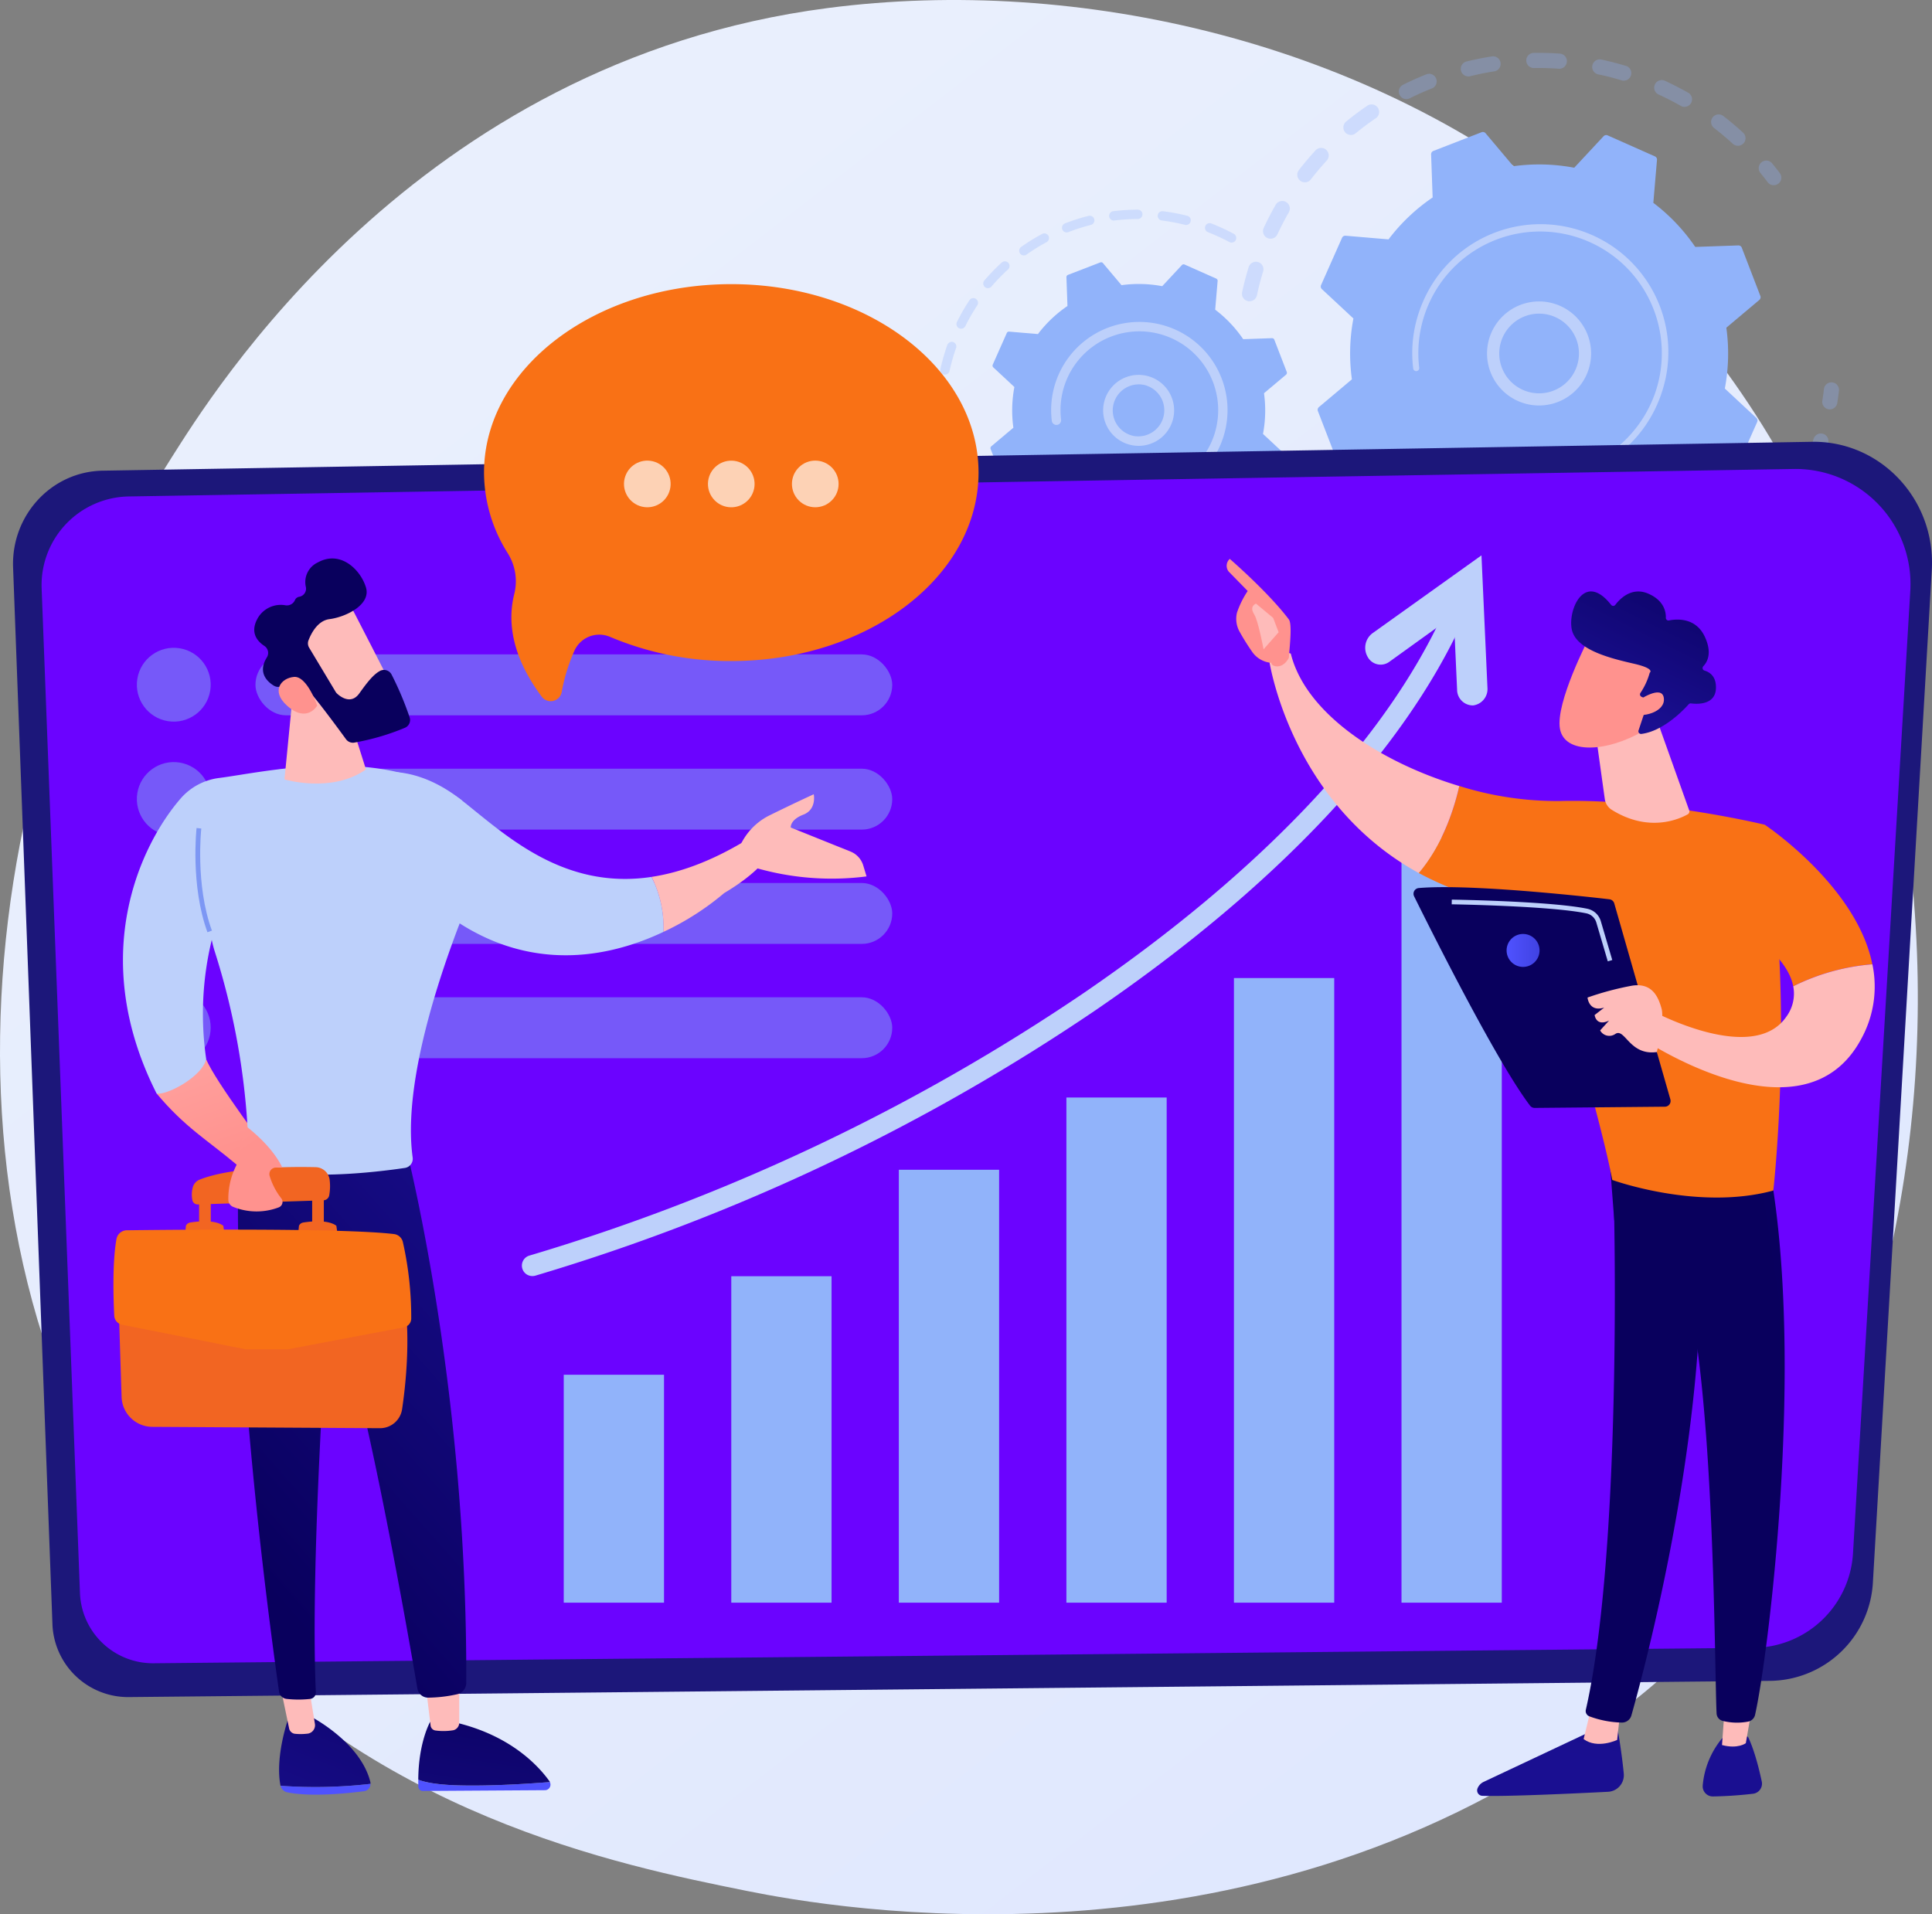 <svg xmlns="http://www.w3.org/2000/svg" xmlns:xlink="http://www.w3.org/1999/xlink" width="449.992" height="445.91" viewBox="0 0 449.992 445.91"><rect x="0" y="0" width="449.992" height="445.91" fill="#808080" stroke="none"/><defs><style>.a{fill:url(#a);}.b{opacity:0.3;}.c{fill:#91b3fa;}.d{fill:#bdd0fb;}.e{fill:#1c177a;}.f{fill:#6b03ff;}.g{opacity:0.58;}.h{fill:#7d97f4;}.i{fill:url(#b);}.j{fill:url(#c);}.k{fill:url(#d);}.l{fill:url(#e);}.m{fill:url(#f);}.n{fill:url(#g);}.o{fill:#f97115;}.p{fill:url(#h);}.q{fill:url(#i);}.r{fill:url(#j);}.s{fill:url(#k);}.t{fill:url(#l);}.u{fill:url(#m);}.v{fill:url(#n);}.w{fill:url(#o);}.x{fill:url(#p);}.y{fill:url(#q);}.z{fill:url(#r);}.aa{opacity:0.68;}.ab{fill:#fff;}.ac{fill:url(#s);}.ad{fill:url(#t);}.ae{fill:url(#u);}.af{fill:url(#v);}.ag{fill:url(#w);}.ah{fill:url(#x);}.ai{fill:url(#y);}.aj{fill:url(#z);}.ak{fill:url(#aa);}.al{fill:url(#ab);}.am{fill:url(#ac);}.an{fill:url(#ad);}.ao{fill:url(#ae);}.ap{fill:url(#af);}.aq{fill:url(#ag);}.ar{fill:#f26522;}.as{fill:url(#ah);}</style><linearGradient id="a" x1="1.128" y1="1.297" x2="0.237" y2="0.189" gradientUnits="objectBoundingBox"><stop offset="0" stop-color="#dae3fe"></stop><stop offset="1" stop-color="#e9effd"></stop></linearGradient><linearGradient id="b" x1="15.627" y1="-0.542" x2="12.79" y2="5.848" gradientUnits="objectBoundingBox"><stop offset="0" stop-color="#09005d"></stop><stop offset="1" stop-color="#1a0f91"></stop></linearGradient><linearGradient id="c" x1="55.867" y1="0.371" x2="56.874" y2="0.371" gradientUnits="objectBoundingBox"><stop offset="0" stop-color="#febbba"></stop><stop offset="1" stop-color="#ff928e"></stop></linearGradient><linearGradient id="d" x1="4.595" y1="4.286" x2="8.311" y2="3.17" xlink:href="#b"></linearGradient><linearGradient id="e" x1="33.282" y1="-2.267" x2="26.262" y2="5.296" xlink:href="#b"></linearGradient><linearGradient id="f" x1="56.505" y1="0.426" x2="57.519" y2="0.426" xlink:href="#c"></linearGradient><linearGradient id="g" x1="2.566" y1="4.157" x2="5.052" y2="3.057" xlink:href="#b"></linearGradient><linearGradient id="h" x1="13.241" y1="0.468" x2="14.234" y2="0.468" xlink:href="#c"></linearGradient><linearGradient id="i" x1="-37.74" y1="1.525" x2="-35.758" y2="4.208" xlink:href="#c"></linearGradient><linearGradient id="j" x1="103.011" y1="0.532" x2="105.012" y2="-1.248" xlink:href="#c"></linearGradient><linearGradient id="k" x1="7.28" y1="0.479" x2="8.282" y2="0.479" xlink:href="#c"></linearGradient><linearGradient id="l" x1="20.578" y1="0.459" x2="21.568" y2="0.459" xlink:href="#c"></linearGradient><linearGradient id="m" x1="-14.476" y1="35.322" x2="-14.799" y2="34.257" xlink:href="#c"></linearGradient><linearGradient id="n" x1="0.78" y1="-0.18" x2="0.315" y2="0.831" xlink:href="#b"></linearGradient><linearGradient id="o" x1="-50.284" y1="167.563" x2="-51.231" y2="162.95" xlink:href="#c"></linearGradient><linearGradient id="p" x1="7.733" y1="-0.062" x2="8.246" y2="2.428" xlink:href="#b"></linearGradient><linearGradient id="q" x1="23.058" y1="0.5" x2="24.058" y2="0.5" xlink:href="#c"></linearGradient><linearGradient id="r" y1="0.5" x2="1" y2="0.5" gradientUnits="objectBoundingBox"><stop offset="0" stop-color="#4f52ff"></stop><stop offset="1" stop-color="#4042e2"></stop></linearGradient><linearGradient id="s" x1="-0.09" y1="-1.402" x2="0.58" y2="0.761" xlink:href="#c"></linearGradient><linearGradient id="t" x1="1.768" y1="-1.843" x2="-0.279" y2="2.082" xlink:href="#b"></linearGradient><linearGradient id="u" x1="-29.899" y1="-13.564" x2="-29.744" y2="-62.122" xlink:href="#r"></linearGradient><linearGradient id="v" x1="-78.612" y1="-0.843" x2="-79.118" y2="2.39" xlink:href="#c"></linearGradient><linearGradient id="w" x1="-20.181" y1="-12.201" x2="-20.076" y2="-58.546" xlink:href="#r"></linearGradient><linearGradient id="x" x1="1.02" y1="-0.999" x2="-0.402" y2="3.408" xlink:href="#b"></linearGradient><linearGradient id="y" x1="-80.024" y1="-0.224" x2="-80.539" y2="2.539" xlink:href="#c"></linearGradient><linearGradient id="z" x1="0.33" y1="0.899" x2="0.889" y2="-0.29" xlink:href="#b"></linearGradient><linearGradient id="aa" x1="-32.866" y1="-0.222" x2="-33.684" y2="2.966" xlink:href="#c"></linearGradient><linearGradient id="ab" x1="6.995" y1="11.712" x2="5.923" y2="12.994" xlink:href="#c"></linearGradient><linearGradient id="ac" x1="4.568" y1="8.166" x2="5.475" y2="8.166" xlink:href="#b"></linearGradient><linearGradient id="ad" x1="15.655" y1="40.085" x2="18.112" y2="37.436" xlink:href="#c"></linearGradient><linearGradient id="ae" x1="-53.109" y1="-0.874" x2="-54.039" y2="0.839" xlink:href="#b"></linearGradient><linearGradient id="af" x1="-27.386" y1="-1.462" x2="-30.618" y2="3.372" xlink:href="#c"></linearGradient><linearGradient id="ag" x1="-27.446" y1="-1.015" x2="-30.655" y2="5.179" xlink:href="#c"></linearGradient><linearGradient id="ah" x1="-1.07" y1="-2.911" x2="0.325" y2="0.286" xlink:href="#c"></linearGradient></defs><g transform="translate(0 0)"><path class="a" d="M394.911,383.183c-9.173,9.6-17.864,15.782-24.708,20.671-80.6,57.478-175.973,40.712-196.246,36.623-29.931-6.042-87.789-17.719-129.621-66.594C-18.95,299.936-9.094,183.435,39.994,106.534,48.974,92.467,96.406,14.392,192.812,1.871c58.343-7.579,126.349,7.7,175.6,48.7C471.778,136.627,464.42,310.484,394.911,383.183Z" transform="translate(0.001 0.001)"></path><g class="b" transform="translate(289.27 12.309)"><path class="c" d="M1021.393,101.2a1.767,1.767,0,0,1-1.174-2.05c.422-1.951.933-3.91,1.523-5.827a1.764,1.764,0,0,1,2.2-1.168h.034a1.767,1.767,0,0,1,1.134,2.2c-.567,1.82-1.043,3.686-1.443,5.535a1.767,1.767,0,0,1-2.1,1.353Zm4.9-14.58-.2-.077a1.766,1.766,0,0,1-.851-2.345c.851-1.818,1.775-3.615,2.765-5.345a1.766,1.766,0,1,1,3.065,1.752c-.941,1.645-1.823,3.352-2.626,5.078a1.764,1.764,0,0,1-2.158.936Zm7.987-13.137a1.813,1.813,0,0,1-.53-.284,1.769,1.769,0,0,1-.315-2.478c1.225-1.579,2.532-3.119,3.887-4.6a1.767,1.767,0,0,1,2.6,2.4c-1.287,1.4-2.529,2.864-3.686,4.364a1.772,1.772,0,0,1-1.954.6Zm10.729-11.024a1.766,1.766,0,0,1-.567-3.042c1.548-1.267,3.17-2.484,4.82-3.612a1.767,1.767,0,1,1,1.985,2.912c-1.565,1.072-3.119,2.226-4.576,3.431A1.764,1.764,0,0,1,1045.012,62.459Zm12.918-8.353a1.767,1.767,0,0,1-.238-3.258c1.786-.89,3.635-1.718,5.5-2.456a1.767,1.767,0,0,1,1.3,3.283c-1.769.692-3.533,1.486-5.234,2.331a1.766,1.766,0,0,1-1.327.1Zm14.441-5.288a1.766,1.766,0,0,1,.13-3.4c1.943-.474,3.927-.87,5.9-1.18a1.766,1.766,0,1,1,.542,3.491c-1.874.283-3.763.669-5.606,1.134a1.78,1.78,0,0,1-.97-.043Zm62.786,16.162a1.776,1.776,0,0,1-.644-.377c-1.4-1.284-2.867-2.524-4.372-3.686a1.765,1.765,0,1,1,2.155-2.8c1.588,1.225,3.136,2.529,4.608,3.882a1.766,1.766,0,0,1-1.747,2.977Zm-47.545-18.119a1.766,1.766,0,0,1,.524-3.442c2-.031,4.021.026,6.014.167a1.767,1.767,0,1,1-.25,3.522c-1.891-.133-3.814-.187-5.711-.159A1.777,1.777,0,0,1,1087.613,46.861Zm35.114,9.057a1.82,1.82,0,0,1-.323-.145c-1.65-.939-3.363-1.82-5.1-2.617a1.766,1.766,0,1,1,1.483-3.2c1.815.851,3.618,1.764,5.354,2.753a1.767,1.767,0,0,1-1.418,3.213Zm-19.8-7.557a1.767,1.767,0,0,1,.922-3.4c1.954.417,3.913.924,5.827,1.508h.037a1.767,1.767,0,0,1-1.066,3.366c-1.817-.567-3.686-1.035-5.535-1.418A1.821,1.821,0,0,1,1102.924,48.361Z" transform="translate(-1020.179 -43.411)"></path><path class="c" d="M1447.6,137.573a1.767,1.767,0,0,1-.851-.615c-.547-.726-1.134-1.455-1.7-2.163a1.765,1.765,0,1,1,2.731-2.237c.613.746,1.214,1.508,1.789,2.268a1.767,1.767,0,0,1-1.959,2.742Z" transform="translate(-1324.292 -106.816)"></path></g><g class="b" transform="translate(299.855 89.077)"><path class="c" d="M1498.046,320.345a1.766,1.766,0,0,1-1.191-1.954c.145-.9.283-1.818.377-2.728a1.766,1.766,0,0,1,3.507.414c-.113.956-.247,1.922-.4,2.87a1.767,1.767,0,0,1-2.022,1.466,2.306,2.306,0,0,1-.275-.068Z" transform="translate(-1372.264 -314.149)"></path><path class="c" d="M1113.51,405.032c-.774-.255-1.542-.522-2.314-.8a1.766,1.766,0,1,1,1.214-3.318c1.775.65,3.573,1.225,5.362,1.716a1.767,1.767,0,1,1-.933,3.4C1115.73,405.721,1114.61,405.392,1113.51,405.032Zm-10.829-4.594a1.79,1.79,0,0,1-.284-.119c-1.744-.919-3.465-1.925-5.1-2.986a1.765,1.765,0,0,1,1.906-2.972c1.571,1.007,3.207,1.962,4.863,2.836a1.766,1.766,0,0,1-1.375,3.241Zm23.251,7.426a1.767,1.767,0,0,1,.783-3.428c1.849.244,3.734.411,5.6.5a1.767,1.767,0,0,1-.164,3.527c-1.968-.091-3.953-.267-5.9-.525a1.7,1.7,0,0,1-.306-.074Zm-35.775-15.933a1.764,1.764,0,0,1-.6-.337c-1.5-1.279-2.954-2.637-4.335-4.038a1.764,1.764,0,0,1,2.512-2.478c1.313,1.33,2.7,2.62,4.117,3.834a1.766,1.766,0,0,1-1.7,3.02Zm50.914,16.233a1.767,1.767,0,0,1,.389-3.437c1.857-.17,3.731-.42,5.575-.746a1.766,1.766,0,1,1,.615,3.476c-1.939.343-3.913.607-5.869.785A1.738,1.738,0,0,1,1141.07,408.165Zm14.824-3.011a1.764,1.764,0,0,1,0-3.357c1.778-.567,3.556-1.228,5.28-1.948a1.766,1.766,0,1,1,1.358,3.261c-1.815.754-3.686,1.443-5.557,2.047A1.741,1.741,0,0,1,1155.894,405.154Zm13.812-6.184a1.767,1.767,0,0,1-.343-3.2c1.614-.947,3.2-1.985,4.73-3.048a1.765,1.765,0,0,1,2.036,2.884c-1.6,1.134-3.281,2.212-4.979,3.21a1.766,1.766,0,0,1-1.443.142Zm12.133-9.051a1.766,1.766,0,0,1-.655-2.966c1.367-1.279,2.7-2.628,3.947-4.012a1.766,1.766,0,1,1,2.62,2.368c-1.318,1.457-2.716,2.881-4.157,4.225a1.764,1.764,0,0,1-1.755.371Zm9.856-11.512a1.645,1.645,0,0,1-.442-.218,1.763,1.763,0,0,1-.468-2.453c1.049-1.542,2.047-3.15,2.963-4.781a1.766,1.766,0,1,1,3.076,1.735c-.964,1.715-2.016,3.4-3.119,5.033A1.767,1.767,0,0,1,1191.695,378.407Zm7.089-13.372a.733.733,0,0,1-.1-.037,1.763,1.763,0,0,1-.989-2.291c.507-1.279.981-2.589,1.418-3.9.156-.471.3-.944.448-1.418a1.766,1.766,0,0,1,2.2-1.177,1.747,1.747,0,0,1,1.177,2.2c-.153.5-.309,1-.474,1.494-.448,1.372-.95,2.75-1.483,4.094A1.764,1.764,0,0,1,1198.784,365.035Z" transform="translate(-1077.003 -344.234)"></path><path class="c" d="M1060.3,429a1.751,1.751,0,0,1-.851-.621c-.567-.766-1.134-1.557-1.684-2.353a1.767,1.767,0,0,1,2.915-1.985c.519.757,1.055,1.511,1.6,2.237a1.767,1.767,0,0,1-1.968,2.733Z" transform="translate(-1057.512 -392.388)"></path></g><path class="c" d="M1086.746,184.649a.831.831,0,0,0,.8.527l10.038-.357a43.734,43.734,0,0,0,9.765,10.276l-.851,10a.828.828,0,0,0,.488.822l11,4.891a.825.825,0,0,0,.939-.193l6.842-7.344a43.7,43.7,0,0,0,14.177.352l6.468,7.684a.823.823,0,0,0,.927.238l11.243-4.33a.817.817,0,0,0,.519-.808l-.357-10.038a43.667,43.667,0,0,0,10.281-9.754l10,.851a.831.831,0,0,0,.825-.488l4.888-11.01a.825.825,0,0,0-.193-.939l-7.344-6.842a43.7,43.7,0,0,0,.352-14.177l7.684-6.468a.822.822,0,0,0,.238-.927l-4.327-11.243a.822.822,0,0,0-.8-.527l-10.038.354a43.768,43.768,0,0,0-9.763-10.273l.851-10a.819.819,0,0,0-.488-.825l-11.01-4.888a.828.828,0,0,0-.938.193l-6.842,7.344a43.7,43.7,0,0,0-14.177-.352l-6.468-7.684a.828.828,0,0,0-.927-.241l-11.234,4.364a.828.828,0,0,0-.527.8l.357,10.038a43.668,43.668,0,0,0-10.276,9.763l-10-.851a.825.825,0,0,0-.825.488l-4.889,11.01a.828.828,0,0,0,.193.939l7.344,6.839a43.711,43.711,0,0,0-.352,14.177l-7.684,6.465a.825.825,0,0,0-.238.93Z" transform="translate(-775.461 -77.677)"></path><path class="d" d="M1229.843,271.272a12.119,12.119,0,1,1,1.727.428A12.119,12.119,0,0,1,1229.843,271.272Zm6.695-20.322a9.528,9.528,0,0,0-1.338-.335,9.281,9.281,0,1,0,1.338.335Z" transform="translate(-875.141 -177.418)"></path><path class="d" d="M1180.624,242.466q-1.446-.476-2.855-1.1h0c-.284-.13-.59-.267-.882-.408a29.774,29.774,0,0,1-4.114-2.407l-.054-.037-.15-.108-.284-.207a.712.712,0,0,1-.258-.791.734.734,0,0,1,.1-.2.706.706,0,0,1,.987-.153,28.668,28.668,0,0,0,5.231,3.02,28.381,28.381,0,0,0,37.428-14.413,28.917,28.917,0,0,0,1.049-2.725,28.355,28.355,0,1,0-55.13-5.353.686.686,0,0,1-.028.306.706.706,0,0,1-1.372-.133,29.66,29.66,0,0,1,1.262-12.865,29.337,29.337,0,0,1,1.086-2.835,29.773,29.773,0,0,1,55.539,21.32,30.22,30.22,0,0,1-1.1,2.858,29.773,29.773,0,0,1-36.439,16.23Z" transform="translate(-831.137 -131.921)"></path><g class="b" transform="translate(217.985 48.839)"><path class="c" d="M769.527,324.794a1.089,1.089,0,0,1-.749-1.072c.028-.924.085-1.86.17-2.784a1.092,1.092,0,0,1,2.172.2c-.079.879-.136,1.772-.162,2.657a1.092,1.092,0,0,1-1.432,1Z" transform="translate(-768.778 -278.1)"></path><path class="c" d="M773.169,210.61a1.089,1.089,0,0,1-.723-1.267,46.506,46.506,0,0,1,1.273-4.63c.1-.318.213-.635.323-.956a1.134,1.134,0,0,1,1.378-.678,1.092,1.092,0,0,1,.666,1.389c-.108.3-.21.61-.312.913a45.51,45.51,0,0,0-1.205,4.426,1.092,1.092,0,0,1-1.3.834Zm3.757-10.681a1.337,1.337,0,0,1-.147-.06,1.092,1.092,0,0,1-.493-1.46,47.509,47.509,0,0,1,2.889-5.036,1.092,1.092,0,1,1,1.823,1.2,45.443,45.443,0,0,0-2.759,4.8,1.089,1.089,0,0,1-1.313.553Zm6.238-9.453a1.038,1.038,0,0,1-.369-.207,1.089,1.089,0,0,1-.119-1.537,46.762,46.762,0,0,1,4.04-4.171,1.09,1.09,0,0,1,1.469,1.611,45.151,45.151,0,0,0-3.853,3.97,1.083,1.083,0,0,1-1.174.335Zm8.368-7.63a1.063,1.063,0,0,1-.55-.405,1.089,1.089,0,0,1,.261-1.52,46.809,46.809,0,0,1,4.937-3.054,1.092,1.092,0,0,1,1.029,1.922A44.918,44.918,0,0,0,792.5,182.7a1.086,1.086,0,0,1-.975.145Zm9.975-5.353a1.092,1.092,0,0,1-.057-2.056,48,48,0,0,1,5.529-1.761,1.09,1.09,0,0,1,.536,2.112,45.258,45.258,0,0,0-5.274,1.684A1.109,1.109,0,0,1,801.507,177.491Zm10.973-2.773a1.092,1.092,0,0,1,.2-2.118,47.066,47.066,0,0,1,5.79-.36,1.092,1.092,0,0,1,0,2.18,44.95,44.95,0,0,0-5.521.343,1.057,1.057,0,0,1-.479-.04Zm11.314,0a1.089,1.089,0,0,1,.474-2.115,46.807,46.807,0,0,1,5.708,1.069,1.092,1.092,0,0,1-.536,2.115A45.267,45.267,0,0,0,824,174.766a.975.975,0,0,1-.21-.043Zm16.131,5.146a1,1,0,0,1-.179-.077,45.63,45.63,0,0,0-4.358-2.047c-.227-.091-.448-.181-.672-.267a1.092,1.092,0,0,1,.785-2.036l.712.284a47.887,47.887,0,0,1,4.565,2.144,1.092,1.092,0,0,1-.851,2Z" transform="translate(-771.387 -172.24)"></path></g><g class="b" transform="translate(226.009 120.839)"><path class="c" d="M835.507,462.465a1.09,1.09,0,1,1,.666-2.076,44.9,44.9,0,0,0,5.282,1.31,1.092,1.092,0,1,1-.394,2.146,47.917,47.917,0,0,1-5.541-1.375Zm-5.214-1.985a.9.9,0,0,1-.111-.042,47.111,47.111,0,0,1-5.053-2.657,1.092,1.092,0,0,1,1.134-1.866,45.117,45.117,0,0,0,4.82,2.535,1.092,1.092,0,0,1-.788,2.03Zm16.162,4.009a1.089,1.089,0,0,1,.406-2.124,45.339,45.339,0,0,0,5.447,0,1.092,1.092,0,0,1,.133,2.178,47.359,47.359,0,0,1-5.711,0,1.1,1.1,0,0,1-.275-.065Zm-25.689-9.78a1.069,1.069,0,0,1-.335-.181,46.786,46.786,0,0,1-4.253-3.8,1.092,1.092,0,1,1,1.548-1.537,44.782,44.782,0,0,0,4.066,3.624,1.092,1.092,0,0,1-1.012,1.894Zm36.793,9.091a1.089,1.089,0,0,1,.142-2.107,45.2,45.2,0,0,0,5.282-1.313,1.092,1.092,0,1,1,.655,2.081,47.78,47.78,0,0,1-5.541,1.375A1.076,1.076,0,0,1,857.558,463.8Zm10.625-3.329a1.092,1.092,0,0,1-.111-2.03,45.365,45.365,0,0,0,4.82-2.552,1.092,1.092,0,0,1,1.134,1.866,48.174,48.174,0,0,1-5.053,2.663,1.086,1.086,0,0,1-.783.054Zm9.522-5.782a1.055,1.055,0,0,1-.516-.363,1.089,1.089,0,0,1,.182-1.531,44.486,44.486,0,0,0,4.077-3.629,1.092,1.092,0,0,1,1.548,1.54,46.78,46.78,0,0,1-4.253,3.8,1.086,1.086,0,0,1-1.029.187Z" transform="translate(-810.511 -442.409)"></path><path class="c" d="M799.447,430.521a1.08,1.08,0,0,1-.522-.369c-.567-.737-1.134-1.494-1.642-2.251a1.092,1.092,0,1,1,1.8-1.233c.493.723,1.021,1.446,1.565,2.152a1.089,1.089,0,0,1-1.2,1.7Z" transform="translate(-797.075 -426.167)"></path></g><path class="c" d="M816.542,266.453a.55.55,0,0,0,.533.354l6.717-.238a29.326,29.326,0,0,0,6.522,6.876l-.567,6.689a.567.567,0,0,0,.326.553l7.372,3.272a.567.567,0,0,0,.627-.128l4.557-4.917a29.222,29.222,0,0,0,9.482.235l4.33,5.144a.567.567,0,0,0,.621.159l7.523-2.9a.547.547,0,0,0,.352-.533l-.23-6.717a29.275,29.275,0,0,0,6.876-6.522l6.692.567a.567.567,0,0,0,.567-.326l3.269-7.372a.567.567,0,0,0-.128-.629l-4.914-4.576a29.292,29.292,0,0,0,.235-9.482l5.141-4.327a.567.567,0,0,0,.162-.621l-2.9-7.523a.567.567,0,0,0-.536-.354l-6.714.238a29.329,29.329,0,0,0-6.522-6.876l.567-6.692a.547.547,0,0,0-.326-.55l-7.372-3.272a.547.547,0,0,0-.627.128l-4.579,4.914a29.377,29.377,0,0,0-9.482-.235l-4.327-5.141a.547.547,0,0,0-.621-.159l-7.522,2.9a.567.567,0,0,0-.36.539l.241,6.714a29.174,29.174,0,0,0-6.876,6.536l-6.692-.567a.55.55,0,0,0-.567.326l-3.272,7.372a.567.567,0,0,0,.13.627l4.914,4.579a29.2,29.2,0,0,0-.235,9.482l-5.141,4.327a.55.55,0,0,0-.162.621Z" transform="translate(-582.898 -154.363)"></path><path class="d" d="M911.907,324.168a8.266,8.266,0,1,1,1.188.295A8.766,8.766,0,0,1,911.907,324.168Zm4.483-13.61a6.512,6.512,0,0,0-.851-.215,6.068,6.068,0,0,0-2.059,11.96h0a6.068,6.068,0,0,0,2.9-11.733Z" transform="translate(-649.282 -220.724)"></path><path class="d" d="M877.58,304.511q-.984-.323-1.951-.751A20.739,20.739,0,0,1,872,301.684l-.153-.111a1.092,1.092,0,0,1-.394-1.219,1.065,1.065,0,0,1,.156-.3,1.089,1.089,0,0,1,1.523-.238,18.6,18.6,0,0,0,3.386,1.954h0l.2.085a18.17,18.17,0,0,0,8.878,1.418,18.539,18.539,0,0,0,4.82-1.1l.04-.014.116-.045a18.247,18.247,0,0,0,10.185-9.683,18.819,18.819,0,0,0,.678-1.764,18.362,18.362,0,1,0-35.693-3.454,1.09,1.09,0,0,1-2.164.267,20.543,20.543,0,1,1,39.918,3.885q-.326,1-.757,1.985a20.574,20.574,0,0,1-25.153,11.169Z" transform="translate(-618.599 -189.45)"></path><path class="e" d="M31.566,369.669l398.1-6.729c16.026-.269,28.891,13.477,27.938,29.858L443.9,628.443a24.274,24.274,0,0,1-23.744,23.123L37.489,655.352a17.652,17.652,0,0,1-17.622-17.2L10.711,392.214C10.26,380.044,19.668,369.87,31.566,369.669Z" transform="translate(-7.662 -260.026)"></path><path class="f" d="M54.469,391.67l387.709-6.4a26.812,26.812,0,0,1,27.221,28.4l-13.344,224.2a23.4,23.4,0,0,1-23.126,22l-372.678,3.6A17.013,17.013,0,0,1,43.088,647.11L34.162,413.12a20.662,20.662,0,0,1,20.308-21.45Z" transform="translate(-24.464 -276.025)"></path><rect class="c" width="23.356" height="53.094" transform="translate(131.303 320.237)"></rect><rect class="c" width="23.356" height="76.045" transform="translate(170.327 297.286)"></rect><rect class="c" width="23.356" height="100.844" transform="translate(209.352 272.487)"></rect><rect class="c" width="23.356" height="117.672" transform="translate(248.38 255.659)"></rect><rect class="c" width="23.356" height="145.5" transform="translate(287.404 227.831)"></rect><rect class="c" width="23.356" height="178.312" transform="translate(326.432 195.019)"></rect><path class="d" d="M1146.3,491.2a3.682,3.682,0,0,1-3.479-3.7l-.783-17.257-15.028,10.82a3.425,3.425,0,0,1-5-1.134,4.238,4.238,0,0,1,1.069-5.515l25.42-18.164,1.392,30.8a3.843,3.843,0,0,1-3.346,4.154C1146.454,491.2,1146.375,491.2,1146.3,491.2Z" transform="translate(-803.443 -326.881)"></path><path class="d" d="M431.129,653.336a2.433,2.433,0,0,1-.683-4.769A467.043,467.043,0,0,0,559.7,587.3c41.333-28.3,70.32-59.023,83.814-88.85a2.433,2.433,0,1,1,4.432,2.008c-13.863,30.623-43.428,62.054-85.5,90.857a472.2,472.2,0,0,1-130.636,61.935A2.482,2.482,0,0,1,431.129,653.336Z" transform="translate(-307.136 -356.089)"></path><g class="g" transform="translate(30.606 149.632)"><rect class="h" width="148.318" height="14.189" rx="7.094" transform="translate(28.894 2.806)"></rect><ellipse class="h" cx="8.6" cy="8.6" rx="8.6" ry="8.6" transform="translate(0.002 16.978) rotate(-80.78)"></ellipse><rect class="h" width="148.318" height="14.189" rx="7.094" transform="translate(28.894 29.429)"></rect><ellipse class="h" cx="8.6" cy="8.6" rx="8.6" ry="8.6" transform="translate(0.001 43.601) rotate(-80.78)"></ellipse><rect class="h" width="148.318" height="14.189" rx="7.094" transform="translate(28.894 56.054)"></rect><ellipse class="h" cx="8.6" cy="8.6" rx="8.6" ry="8.6" transform="translate(0 70.225) rotate(-80.78)"></ellipse><rect class="h" width="148.318" height="14.189" rx="7.094" transform="translate(28.894 82.676)"></rect><ellipse class="h" cx="8.6" cy="8.6" rx="8.6" ry="8.6" transform="translate(1.267 81.128)"></ellipse></g><path class="i" d="M1245.931,1417.21s1.061,5.671,1.6,11.3a3.879,3.879,0,0,1-3.669,4.236c-7.491.383-23.518,1.134-29.274.941a1.262,1.262,0,0,1-1.134-1.7,2.836,2.836,0,0,1,1.418-1.537l26.37-12.425Z" transform="translate(-869.329 -1015.363)"></path><path class="j" d="M1309.392,1402.9l-.743,6.805s-4.616,2.2-7.809-.2l1.849-7.6Z" transform="translate(-931.989 -1004.401)"></path><path class="k" d="M1308.784,954.027c.366,1.772,2.716,88.609-6.2,127.616a1.321,1.321,0,0,0,.788,1.531,23.017,23.017,0,0,0,7.576,1.463,2.268,2.268,0,0,0,2.243-1.653c2.566-9.057,14.849-54.421,16.1-97.657,1.392-48.314,0-1.645,0-1.645l-1.378-29.844Z" transform="translate(-933.216 -683.38)"></path><path class="l" d="M1409.155,1426.64s1.625,2.855,3.246,10.469a2.365,2.365,0,0,1-2.056,2.852,92.916,92.916,0,0,1-9.332.627,2.359,2.359,0,0,1-2.359-2.612,19.9,19.9,0,0,1,4.537-10.956Z" transform="translate(-1002.06 -1022.119)"></path><path class="m" d="M1421.845,1394.933l-1.789,10.3s-1.849,1.418-5.546.434l.794-11.058Z" transform="translate(-1013.428 -999.171)"></path><path class="n" d="M1359.309,951.44c8.03,45.75-.567,113.272-3.556,126.5a2.062,2.062,0,0,1-1.647,1.579,13.8,13.8,0,0,1-5.94-.181,1.883,1.883,0,0,1-1.375-1.724c-.519-10.667-.391-76.178-7.712-102a5.875,5.875,0,0,0-2.3-3.224l-13.826-9.641L1321.75,947Z" transform="translate(-946.971 -678.48)"></path><path class="o" d="M1198.032,649.21c22.752-.6,47.919,5.518,47.919,5.518,7.162,39.51,1.985,85.212,1.985,85.212-17.58,4.786-37.513-2.467-37.513-2.467-3.085-16.514-17.192-62.948-17.192-62.948a75.009,75.009,0,0,1-27.9-8.563c5.688-6.723,8.319-15.235,9.451-20.262A76.172,76.172,0,0,0,1198.032,649.21Z" transform="translate(-834.903 -462.613)"></path><path class="p" d="M1042.49,537.7a4.356,4.356,0,0,1,5.053-1.472c3.482,14.112,21.15,25.414,39.24,30.847-1.134,5.027-3.763,13.539-9.451,20.262C1047.236,570.787,1042.49,537.7,1042.49,537.7Z" transform="translate(-746.894 -383.974)"></path><path class="q" d="M1018.052,483.355c-.227.746,2.492,1.852,4.058-1.205.043-1.457.871-7.71,0-8.889-4.7-6.278-13.766-14.121-13.766-14.121a2.141,2.141,0,0,0-.238,2.977l4.406,4.5a21.527,21.527,0,0,0-2.5,5.058,6.128,6.128,0,0,0,.652,4.494,53.484,53.484,0,0,0,2.836,4.537A6,6,0,0,0,1018.052,483.355Z" transform="translate(-721.906 -328.951)"></path><path class="r" d="M1029.465,495.85l4.009,3.332,1.279,3.346-3.508,3.97s-1.253-6.646-2.155-8.078S1028.646,496.281,1029.465,495.85Z" transform="translate(-736.94 -355.252)"></path><path class="o" d="M1419.61,699.647l8.507-22.117s21.394,14.237,25.063,32.514a50.253,50.253,0,0,0-18.431,5.127C1433.107,706.543,1419.61,699.647,1419.61,699.647Z" transform="translate(-1017.082 -485.417)"></path><path class="s" d="M1346.972,802.721s23.991,13.256,31.933,1.664a9.054,9.054,0,0,0,1.591-7.049,50.141,50.141,0,0,1,18.431-5.126,25.269,25.269,0,0,1-2.583,17.348c-13.857,25.936-52.473-.924-52.473-.924Z" transform="translate(-962.818 -567.58)"></path><path class="t" d="M1324.086,592.15l7.44,20.869a.754.754,0,0,1-.334.913c-1.962,1.109-9.042,4.33-17.665-1.021a3.55,3.55,0,0,1-1.659-2.521l-2.518-18.1Z" transform="translate(-938.086 -424.247)"></path><path class="u" d="M1287.85,524.3s-7.806,15.042-6.729,21.079,10.925,5.507,19.483.513l5.858-16.216Z" transform="translate(-917.789 -375.635)"></path><path class="v" d="M1307.024,510.453a.618.618,0,0,1-.283-.9,16.074,16.074,0,0,0,2.166-4.715s1.418-.93-3.658-2.1-12.652-2.974-14.282-7.27c-1.588-4.191,2.379-14.8,8.952-6.442a.615.615,0,0,0,.978,0c1.049-1.4,3.819-4.3,7.721-2.592,3.649,1.6,4.083,4.253,4.046,5.6a.612.612,0,0,0,.734.621c1.834-.366,6.238-.709,8.342,3.794,1.729,3.709.649,5.83-.346,6.87a.615.615,0,0,0,.284,1.018c1.211.36,2.779,1.37,2.651,4.2-.179,3.913-4.557,3.612-5.8,3.445a.612.612,0,0,0-.544.2c-1.058,1.191-5.818,6.255-11.019,6.91a.621.621,0,0,1-.661-.817l2.189-6.573a.618.618,0,0,0-.34-.763Z" transform="translate(-924.665 -348.128)"></path><path class="w" d="M1340.957,570.818s5.623-3.938,6.068-.672-5.053,4.786-7.795,3.593Z" transform="translate(-959.494 -407.553)"></path><path class="x" d="M1220.931,778.242l-13.069-45.651a1.333,1.333,0,0,0-1.134-.958c-2.368-.284-9.229-1.052-17.152-1.721-9.541-.808-20.622-1.46-27.243-.9a1.336,1.336,0,0,0-1.092,1.923c3.766,7.616,19.253,38.608,27.011,48.77a1.335,1.335,0,0,0,1.078.527l30.323-.284a1.336,1.336,0,0,0,1.279-1.7Z" transform="translate(-831.875 -522.15)"></path><path class="y" d="M1320.191,824.963s1.82-7.486,1.086-10.14-2.158-6.071-6.9-5.314a68.933,68.933,0,0,0-10.335,2.759s.284,3.459,3.885,2.342l-2.234,1.73s.32,2.77,3.366,1.29l-2.081,2.294a2.431,2.431,0,0,0,3.55.817C1312.765,819.289,1313.828,825.865,1320.191,824.963Z" transform="translate(-934.282 -579.898)"></path><path class="z" d="M1245.243,771.116a3.836,3.836,0,1,1-3.836-3.836A3.836,3.836,0,0,1,1245.243,771.116Z" transform="translate(-886.66 -549.719)"></path><path class="d" d="M1228.831,753.436l-2.663-9.025a3.065,3.065,0,0,0-2.3-2.146c-8.333-1.741-31.159-2.11-31.389-2.112l.017-1.092c.941.014,23.157.374,31.6,2.135a4.149,4.149,0,0,1,3.119,2.906l2.662,9.028Z" transform="translate(-854.355 -529.501)"></path><path class="o" d="M455.181,233.43c-31.806,0-57.591,19.653-57.591,43.9a35.341,35.341,0,0,0,5.529,18.788,12.243,12.243,0,0,1,1.525,9.453c-1.585,6.264-.754,14.356,6.394,23.963a2.606,2.606,0,0,0,4.65-1.1,41.529,41.529,0,0,1,2.963-9.624,6.351,6.351,0,0,1,8.251-3.232,71.687,71.687,0,0,0,28.278,5.648c31.806,0,57.591-19.653,57.591-43.9S486.987,233.43,455.181,233.43Z" transform="translate(-284.854 -167.241)"></path><g class="aa" transform="translate(143.844 105.047)"><ellipse class="ab" cx="5.433" cy="5.433" rx="5.433" ry="5.433" transform="translate(0 11.013) rotate(-70.67)"></ellipse><ellipse class="ab" cx="5.433" cy="5.433" rx="5.433" ry="5.433" transform="matrix(0.788, -0.615, 0.615, 0.788, 18.857, 6.751)"></ellipse><circle class="ab" cx="5.433" cy="5.433" r="5.433" transform="translate(38.36 7.683) rotate(-45)"></circle></g><path class="ac" d="M140.134,870.16c-1.31,3.439-7.829,6.442-11.574,7.968,6.686,7.979,11.8,10.809,18.68,16.61l2.311,5.186,5.353-7.846S142.179,875.267,140.134,870.16Z" transform="translate(-92.107 -623.428)"></path><path class="ad" d="M250.541,1425.26a1.868,1.868,0,0,0-.048-.482c-2.4-9.507-14.3-15.428-14.3-15.428l-4.715.369c-2.711,8.379-2.365,13.52-1.928,15.808a.728.728,0,0,0,.048.187A111.847,111.847,0,0,0,250.541,1425.26Z" transform="translate(-164.246 -1009.731)"></path><path class="ae" d="M230.47,1465.935a2.044,2.044,0,0,0,1.5,1.511c5.535,1.165,14.331.227,18.025-.255a1.718,1.718,0,0,0,1.418-1.7A112.341,112.341,0,0,1,230.47,1465.935Z" transform="translate(-165.121 -1049.953)"></path><path class="af" d="M230.41,1385.87l2,9.618a1.571,1.571,0,0,0,1.341,1.293,13.363,13.363,0,0,0,3.1-.048,1.985,1.985,0,0,0,1.565-2.322l-1.389-8.541Z" transform="translate(-165.078 -992.909)"></path><path class="ag" d="M352.887,1463.36c-5.212-.147-7.905-.76-9.3-1.33,0,.519,0,1.046.017,1.593a1.027,1.027,0,0,0,.981,1.044l28.6-.184a1.3,1.3,0,0,0,1.049-1.9C370.49,1462.892,360.937,1463.584,352.887,1463.36Z" transform="translate(-246.166 -1047.474)"></path><path class="ah" d="M374.239,1428.578a1.307,1.307,0,0,0-.113-.215c-2.526-3.53-8.957-10.559-21.672-13.61l-6.1-.193s-2.716,4.718-2.767,13.46c1.392.567,4.086,1.182,9.3,1.33C360.937,1429.574,370.49,1428.882,374.239,1428.578Z" transform="translate(-246.166 -1013.464)"></path><path class="ai" d="M349.36,1378.267c.068.456.9,7.372,1.228,10.043a1.324,1.324,0,0,0,1.12,1.2,13.959,13.959,0,0,0,4.188-.062,1.806,1.806,0,0,0,1.367-1.812V1376.79Z" transform="translate(-250.3 -986.404)"></path><path class="aj" d="M234.2,937.277s14.713,55.9,14.43,126.239a2.725,2.725,0,0,1-2.161,2.654,31.806,31.806,0,0,1-6.805.788,2.529,2.529,0,0,1-2.41-2.11c-2.061-12.1-13.894-80.244-20.639-91.3,0,0-4.438,60.679-3.02,92.153a1.489,1.489,0,0,1-1.316,1.551,25.091,25.091,0,0,1-5.472,0,2,2,0,0,1-1.781-1.7c-1.469-10.236-9.924-71.171-9.564-115.052.02-2.475,6.544-13.236,6.544-13.236Z" transform="translate(-140.031 -671.502)"></path><path class="d" d="M186.987,648.735a61.092,61.092,0,0,1-6.238-9.5c-2.441-4.616-.2,2.989-.851-2.223-18.3-13.2-45.847-6.522-56.5-5.178a14.231,14.231,0,0,0-8.994,4.82c-9.13,10.568-21.833,36.478-5.583,68.655,2.146.6,10.556-3.782,11.574-7.968a73.026,73.026,0,0,1,1.29-27.788,26.962,26.962,0,0,0,.7,2.711,167.626,167.626,0,0,1,7.919,48.334,1.514,1.514,0,0,0,.947,1.418c9.924,3.97,29.015,1.611,35.426.655a2.158,2.158,0,0,0,1.8-2.447c-3.147-22.792,13-60.285,17.262-69.676A6.239,6.239,0,0,1,186.987,648.735Z" transform="translate(-72.363 -450.611)"></path><path class="ak" d="M235.6,570.037l-1.914,19.534s10.99,3.309,18.981-2.328l-5.617-17.753Z" transform="translate(-167.428 -408.012)"></path><path class="al" d="M248.725,490.831c.267.25,11.163,21.649,11.163,21.649l-12.351,5.955L234.21,499.689S244.3,486.663,248.725,490.831Z" transform="translate(-167.8 -351.067)"></path><path class="am" d="M221.5,477.86a1.968,1.968,0,0,0,.147,1.73l6.161,10.267a1.94,1.94,0,0,0,.337.422c.732.681,3.241,2.665,5.18-.037,1.653-2.3,3.2-4.4,4.866-5.263a1.985,1.985,0,0,1,2.66.876,73.7,73.7,0,0,1,4.214,10,1.959,1.959,0,0,1-1.134,2.4,55.262,55.262,0,0,1-11.83,3.451,1.985,1.985,0,0,1-1.863-.791c-1.886-2.586-7.2-9.811-9.02-11.625-1.687-1.679-4.8-1.046-6.2-.644a1.985,1.985,0,0,1-1.574-.2c-1.418-.851-3.907-2.991-1.636-6.607a1.968,1.968,0,0,0-.61-2.677c-1.588-1.046-3.312-3.008-1.67-6.184a6.192,6.192,0,0,1,6.655-3.258,2.044,2.044,0,0,0,2.146-1.194,1.3,1.3,0,0,1,1.015-.8,1.914,1.914,0,0,0,1.548-2.246,5.037,5.037,0,0,1,2.813-5.77c5.328-2.929,10,1.843,11.183,5.875s-4.772,6.876-8.506,7.352C223.617,473.283,222.109,476.289,221.5,477.86Z" transform="translate(-149.642 -328.713)"></path><path class="an" d="M237.855,562.76s-2.37-6.933-5.4-6.678-5.421,3.275-1.662,6.672C235.465,566.979,237.855,562.76,237.855,562.76Z" transform="translate(-163.968 -398.401)"></path><path class="h" d="M163.318,704.5c-4-10.942-2.552-24.155-2.532-24.289l1.1.128c-.014.13-1.435,13.089,2.473,23.778Z" transform="translate(-115.001 -487.338)"></path><path class="ao" d="M239.945,1031.612a.567.567,0,0,1-.536-.417c-1.219-4.7-10.352-9.873-10.446-9.924a.567.567,0,0,1,.544-.967c.391.218,9.641,5.453,10.976,10.613a.567.567,0,0,1-.4.678A.623.623,0,0,1,239.945,1031.612Z" transform="translate(-163.903 -730.98)"></path><path class="d" d="M363.83,658.549c-20.7,3.119-34.179-9.953-44.233-17.864-13.264-10.466-23.6-5.379-23.6-5.379l14.149,27.005c21.133,19.925,42.8,15.5,56.457,9.045A26.309,26.309,0,0,0,363.83,658.549Z" transform="translate(-212.07 -454.281)"></path><path class="ap" d="M564.3,676.86l-6.862,3.686c-8.223,5.01-15.6,7.656-22.222,8.654a26.311,26.311,0,0,1,2.773,12.814,63.325,63.325,0,0,0,14.146-9.045C567.7,683.7,564.3,676.86,564.3,676.86Z" transform="translate(-383.459 -484.937)"></path><path class="aq" d="M636.205,669.1a5.064,5.064,0,0,0-2.96-3.238l-13.925-5.6s-.21-1.786,2.943-3,2.416-4.744,2.416-4.744-4.307,1.954-10.616,5.07a14.75,14.75,0,0,0-6.7,7.3l3.584,4.715a63.731,63.731,0,0,0,26.03,2.05Z" transform="translate(-435.144 -467.499)"></path><path class="ar" d="M97.38,1069.661l.709,22.117a7.2,7.2,0,0,0,7.171,6.95l52.984.312a5.192,5.192,0,0,0,5.178-4.421c.828-5.586,1.886-15.6.695-24.969Z" transform="translate(-69.768 -766.353)"></path><path class="ar" d="M152.14,1006.1l.159-1.7a1.3,1.3,0,0,1,1-.766c1.65-.264,5.745-.726,7.715.749l.284,1.985Z" transform="translate(-109.001 -718.855)"></path><path class="ar" d="M165.47,991.226a2.4,2.4,0,0,1-1.134,0,1.032,1.032,0,0,1-.785-1V984.88h2.719v5.339A1.038,1.038,0,0,1,165.47,991.226Z" transform="translate(-117.176 -705.619)"></path><path class="ar" d="M245,1006.1l.162-1.7a1.3,1.3,0,0,1,.992-.766c1.653-.264,5.745-.726,7.718.749l.284,1.985Z" transform="translate(-175.531 -718.855)"></path><path class="ar" d="M258.352,989.807a2.4,2.4,0,0,1-1.134,0,1.032,1.032,0,0,1-.788-1V982.9h2.714v5.9A1.038,1.038,0,0,1,258.352,989.807Z" transform="translate(-183.72 -704.2)"></path><path class="ar" d="M158.982,967.448l29.242-.967a1.418,1.418,0,0,0,1.347-1.157,12,12,0,0,0,.091-3.709,3.377,3.377,0,0,0-3.269-2.855c-5.45-.128-19.344-.125-27,2.9a2.674,2.674,0,0,0-1.613,1.854,6.479,6.479,0,0,0-.071,2.969A1.262,1.262,0,0,0,158.982,967.448Z" transform="translate(-112.892 -686.877)"></path><path class="o" d="M96.338,1010.311c9.448-.119,50.316-.55,62.188.882a2.418,2.418,0,0,1,2.078,1.871,79.918,79.918,0,0,1,1.945,17.844,2.115,2.115,0,0,1-1.732,2.016l-27.1,5.126h-9.641L95.2,1032.311a2.268,2.268,0,0,1-1.823-2.1c-.187-3.686-.479-12.295.513-17.844a2.5,2.5,0,0,1,2.444-2.061Z" transform="translate(-66.767 -723.729)"></path><path class="as" d="M189.489,933.7a17.072,17.072,0,0,0-1.934,8.146,1.778,1.778,0,0,0,1.043,1.616,14.5,14.5,0,0,0,10.619.182,1.361,1.361,0,0,0,.686-2.115,15.811,15.811,0,0,1-2.731-5.254,1.523,1.523,0,0,1,1.418-1.928l1.523-.065c-1.7-3.4-4.659-6.646-8.654-9.771Z" transform="translate(-134.373 -662.367)"></path></g></svg>
